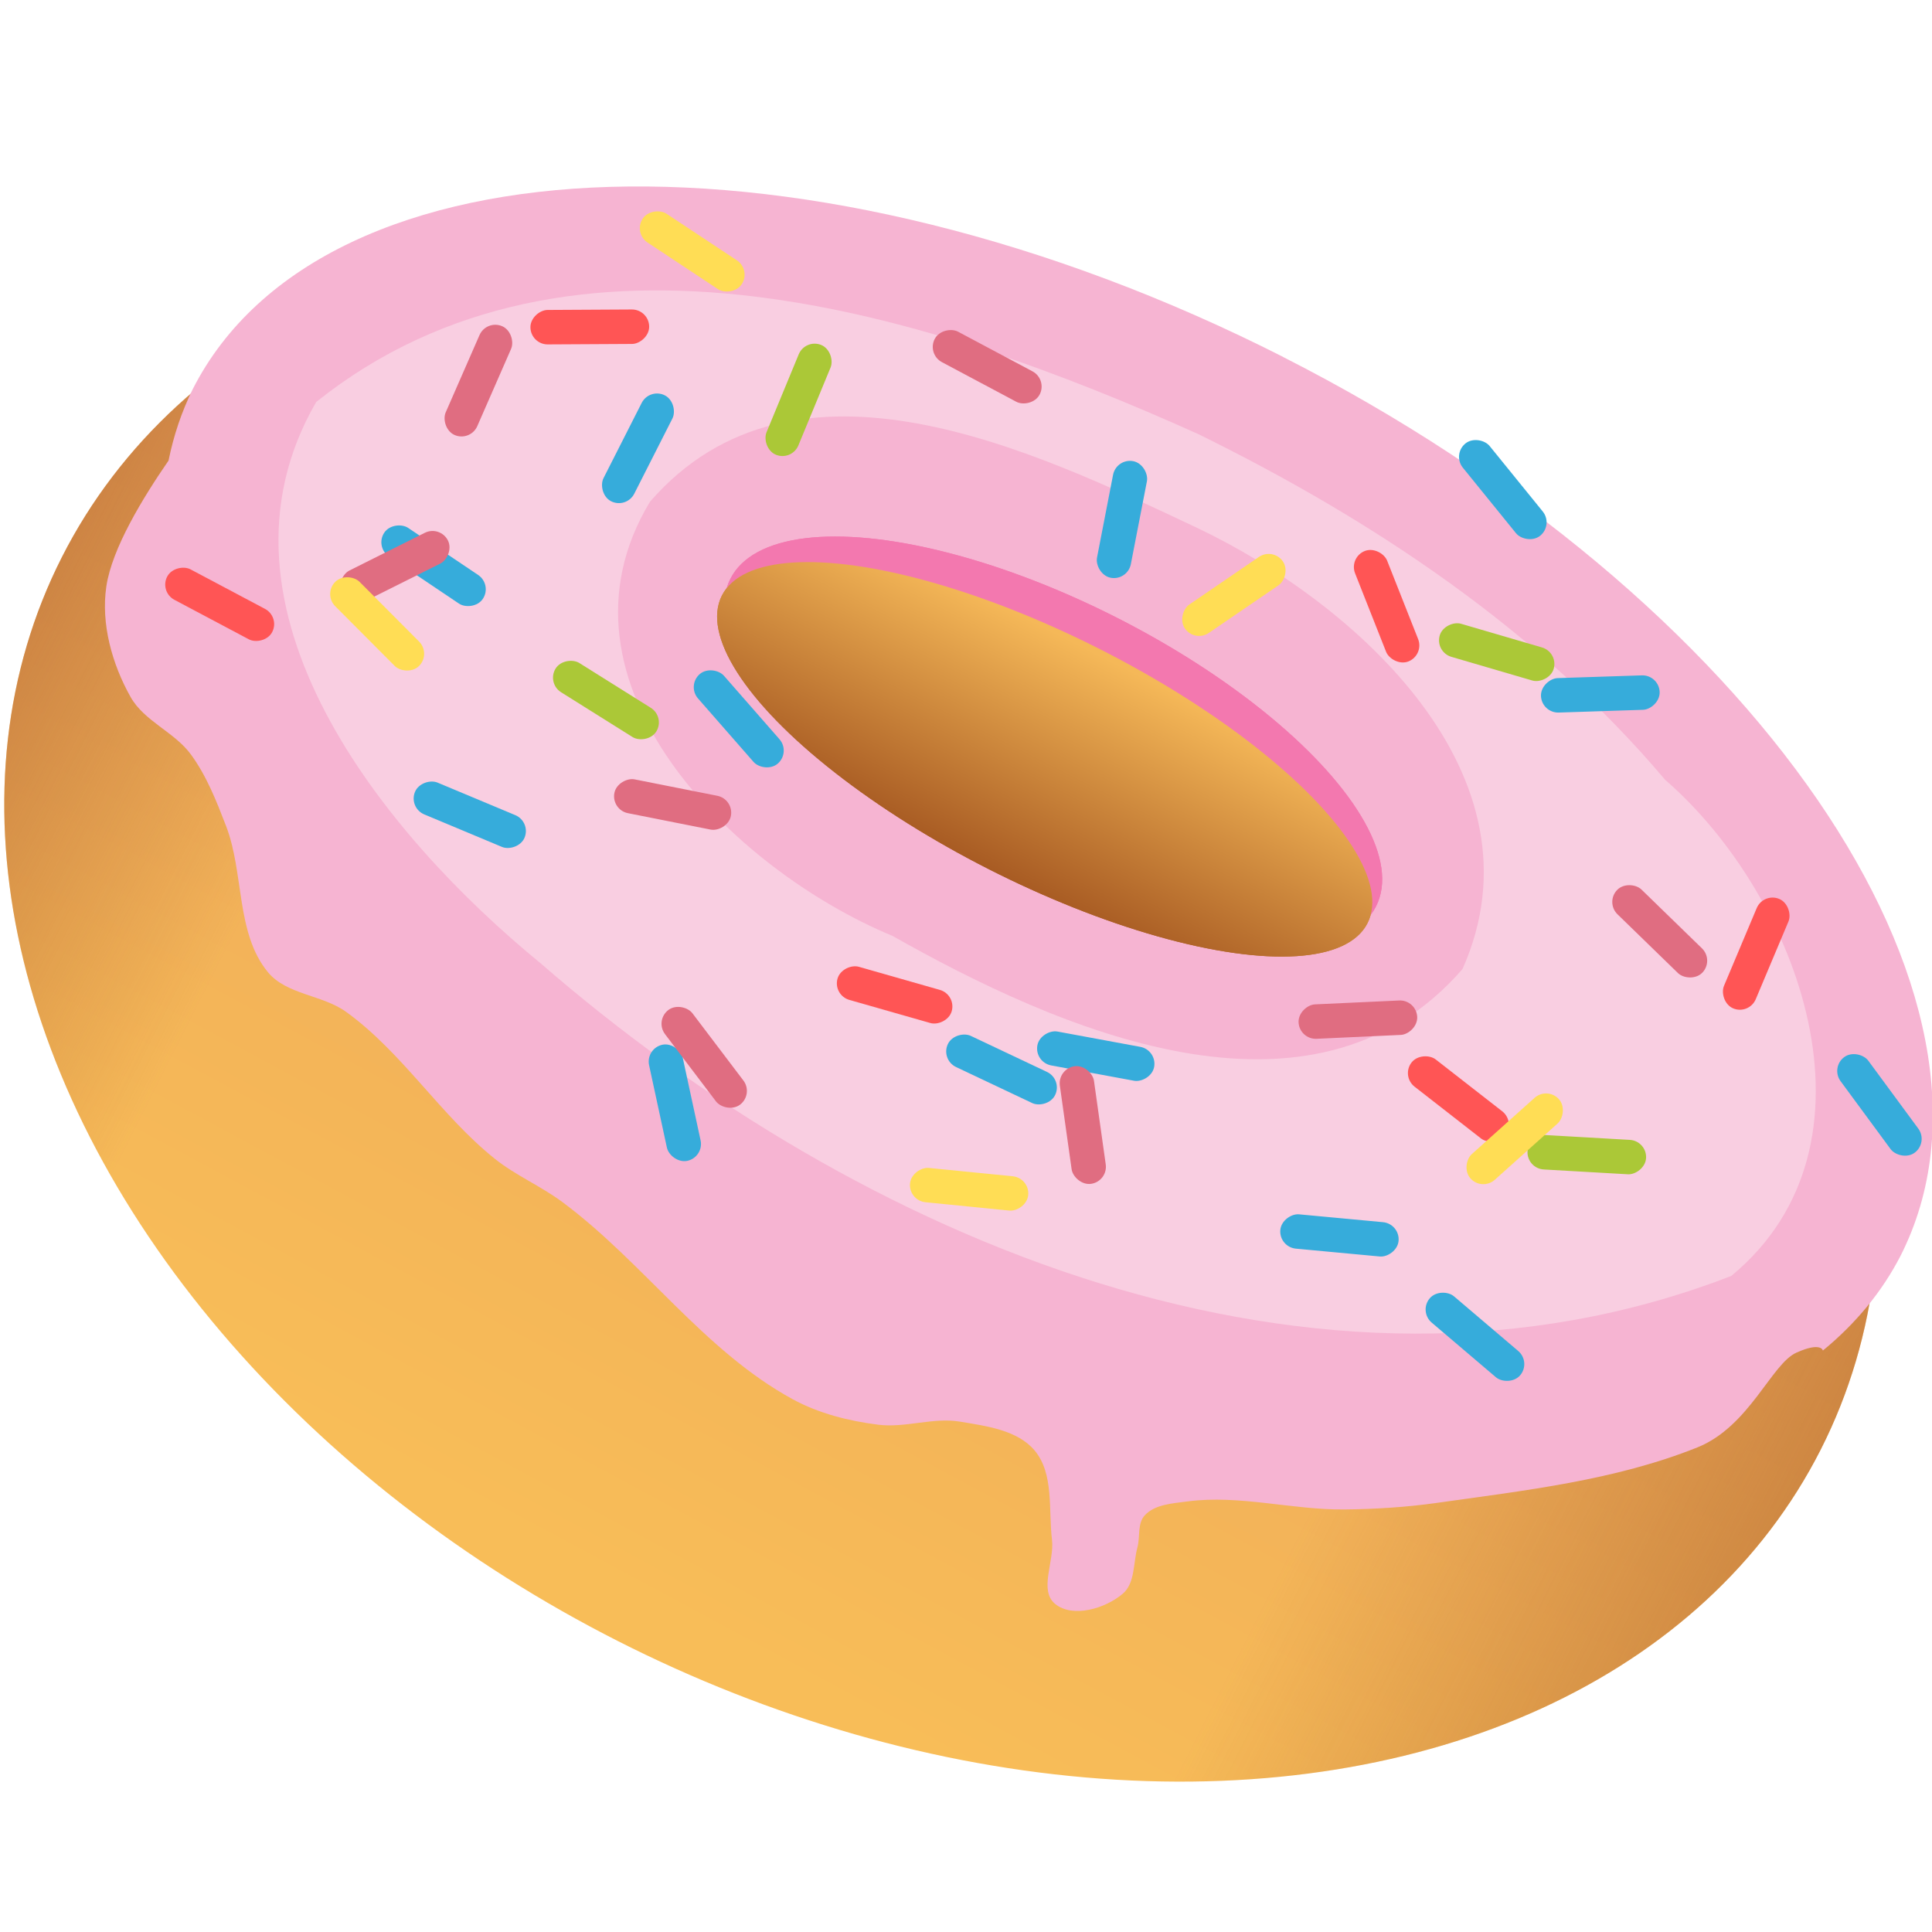 <?xml version="1.0" encoding="UTF-8" standalone="no"?>


<!-- Скачано с сайта svg4.ru / Downloaded from svg4.ru -->
<svg 
   xmlns:dc="http://purl.org/dc/elements/1.1/"
   xmlns:cc="http://creativecommons.org/ns#"
   xmlns:rdf="http://www.w3.org/1999/02/22-rdf-syntax-ns#"
   xmlns:svg="http://www.w3.org/2000/svg"
   xmlns="http://www.w3.org/2000/svg"
   xmlns:xlink="http://www.w3.org/1999/xlink"
   xmlns:sodipodi="http://sodipodi.sourceforge.net/DTD/sodipodi-0.dtd"
   xmlns:inkscape="http://www.inkscape.org/namespaces/inkscape"
   width="256"
   height="256"
   viewBox="0 0 67.733 67.733"
   version="1.1"
   id="svg1963"
   inkscape:version="0.92.4 (5da689c313, 2019-01-14)"
   sodipodi:docname="doughnut.svg">
  <title
     id="title876">Doughnut</title>
  <defs
     id="defs1957">
    <linearGradient
       inkscape:collect="always"
       id="linearGradient6557">
      <stop
         style="stop-color:#e69a5a;stop-opacity:1"
         offset="0"
         id="stop6559" />
      <stop
         style="stop-color:#f8bd58;stop-opacity:1"
         offset="1"
         id="stop6561" />
    </linearGradient>
    <linearGradient
       inkscape:collect="always"
       id="linearGradient6585">
      <stop
         style="stop-color:#ac5d2f;stop-opacity:1;"
         offset="0"
         id="stop6587" />
      <stop
         id="stop6593"
         offset="0.164"
         style="stop-color:#ac5e2e;stop-opacity:0" />
      <stop
         style="stop-color:#ad612c;stop-opacity:0"
         offset="0.782"
         id="stop6595" />
      <stop
         style="stop-color:#ae632c;stop-opacity:1"
         offset="1"
         id="stop6589" />
    </linearGradient>
    <linearGradient
       inkscape:collect="always"
       id="linearGradient6573">
      <stop
         style="stop-color:#a2541f;stop-opacity:1;"
         offset="0"
         id="stop6575" />
      <stop
         style="stop-color:#f5b858;stop-opacity:1"
         offset="1"
         id="stop6577" />
    </linearGradient>
    <filter
       inkscape:collect="always"
       style="color-interpolation-filters:sRGB"
       id="filter6657"
       x="-0.054"
       width="1.107"
       y="-0.11"
       height="1.219">
      <feGaussianBlur
         inkscape:collect="always"
         stdDeviation="1.679"
         id="feGaussianBlur6659" />
    </filter>
    <linearGradient
       inkscape:collect="always"
       xlink:href="#linearGradient6557"
       id="linearGradient6569"
       x1="190.136"
       y1="121.022"
       x2="188.634"
       y2="183.631"
       gradientUnits="userSpaceOnUse"
       gradientTransform="matrix(0.432,0,0,0.432,264.765,-76.144)" />
    <linearGradient
       inkscape:collect="always"
       xlink:href="#linearGradient6585"
       id="linearGradient6591"
       x1="236.134"
       y1="85.246"
       x2="324.393"
       y2="85.246"
       gradientUnits="userSpaceOnUse"
       gradientTransform="matrix(0.432,0,0,0.432,224.758,-46.621)" />
    <linearGradient
       inkscape:collect="always"
       xlink:href="#linearGradient6573"
       id="linearGradient7459"
       gradientUnits="userSpaceOnUse"
       gradientTransform="matrix(0.432,0,0,0.347,224.172,-40.681)"
       x1="281.436"
       y1="82.144"
       x2="281.436"
       y2="67.689" />
    <linearGradient
       inkscape:collect="always"
       xlink:href="#linearGradient6573"
       id="linearGradient6080"
       gradientUnits="userSpaceOnUse"
       gradientTransform="matrix(0.432,0,0,0.347,224.172,-40.681)"
       x1="281.436"
       y1="82.144"
       x2="281.436"
       y2="67.689" />
  </defs>
  <sodipodi:namedview
     id="base"
     pagecolor="#ffffff"
     bordercolor="#666666"
     borderopacity="1.0"
     inkscape:pageopacity="0.0"
     inkscape:pageshadow="2"
     inkscape:zoom="2.8"
     inkscape:cx="37.913526"
     inkscape:cy="118.0062"
     inkscape:document-units="mm"
     inkscape:current-layer="layer1"
     showgrid="false"
     fit-margin-left="0"
     fit-margin-top="-13.94"
     fit-margin-right="-10.24"
     fit-margin-bottom="0"
     inkscape:window-width="1920"
     inkscape:window-height="1025"
     inkscape:window-x="-8"
     inkscape:window-y="-8"
     inkscape:window-maximized="1"
     units="px" />
  <g
     inkscape:label="Ebene 1"
     inkscape:groupmode="layer"
     id="layer1"
     transform="translate(-296.575,-93.187)">
    <g
       id="g1231"
       transform="matrix(1.814,0,0,1.814,-237.858,-139.619)">
      <ellipse
         transform="rotate(26.904)"
         style="opacity:1;fill:url(#linearGradient6569);fill-opacity:1;stroke:none;stroke-width:1.096;stroke-linecap:round;stroke-linejoin:round;stroke-miterlimit:4;stroke-dasharray:none;stroke-dashoffset:0;stroke-opacity:1"
         id="ellipse6565"
         cx="345.799"
         cy="-9.805"
         rx="19.059"
         ry="13.82" />
      <ellipse
         transform="rotate(26.904)"
         ry="13.82"
         rx="19.059"
         cy="-9.805"
         cx="345.799"
         id="ellipse6583"
         style="opacity:0.5;fill:url(#linearGradient6591);fill-opacity:1;stroke:none;stroke-width:1.096;stroke-linecap:round;stroke-linejoin:round;stroke-miterlimit:4;stroke-dasharray:none;stroke-dashoffset:0;stroke-opacity:1" />
      <path
         sodipodi:nodetypes="cccsssssssscsssssscssssszccc"
         inkscape:connector-curvature="0"
         id="path6555"
         d="m 319.411,135.235 c -9.115,-4.625 -18.549,-4.344 -21.072,0.628 -0.213,0.432 -0.368,0.893 -0.466,1.377 -0.497,0.721 -1.093,1.696 -1.202,2.432 -0.107,0.722 0.111,1.502 0.469,2.138 0.263,0.467 0.847,0.676 1.164,1.108 0.304,0.414 0.495,0.903 0.68,1.382 0.353,0.915 0.186,2.071 0.81,2.828 0.359,0.435 1.052,0.436 1.51,0.766 1.093,0.788 1.823,1.999 2.875,2.84 0.403,0.322 0.889,0.527 1.303,0.834 1.569,1.165 2.738,2.878 4.454,3.813 0.504,0.275 1.081,0.42 1.65,0.492 0.524,0.067 1.063,-0.146 1.584,-0.059 0.509,0.085 1.112,0.163 1.443,0.559 0.375,0.449 0.264,1.143 0.334,1.724 0.05,0.411 -0.259,0.978 0.061,1.24 0.342,0.279 0.974,0.088 1.309,-0.199 0.237,-0.203 0.199,-0.592 0.281,-0.893 0.055,-0.204 -0.003,-0.463 0.141,-0.619 0.196,-0.214 0.54,-0.232 0.828,-0.27 1.002,-0.133 2.019,0.165 3.029,0.155 0.599,-0.006 1.198,-0.043 1.791,-0.127 1.698,-0.24 3.441,-0.434 5.033,-1.072 1.005,-0.403 1.432,-1.616 1.913,-1.831 0.481,-0.216 0.513,-0.041 0.513,-0.041 0.639,-0.524 1.142,-1.137 1.499,-1.827 2.523,-4.972 -2.82,-12.751 -11.935,-17.377 z"
         style="opacity:1;fill:#f6b4d2;fill-opacity:1;stroke:none;stroke-width:1.096;stroke-linecap:round;stroke-linejoin:round;stroke-miterlimit:4;stroke-dasharray:none;stroke-dashoffset:0;stroke-opacity:1" />
      <ellipse
         transform="rotate(26.904)"
         ry="2.709"
         rx="6.996"
         cy="-15.277"
         cx="345.447"
         id="ellipse6581"
         style="opacity:1;fill:#f378af;fill-opacity:1;stroke:none;stroke-width:1.096;stroke-linecap:round;stroke-linejoin:round;stroke-miterlimit:4;stroke-dasharray:none;stroke-dashoffset:0;stroke-opacity:1" />
      <ellipse
         transform="rotate(26.904)"
         style="opacity:1;fill:url(#linearGradient6080);fill-opacity:1;stroke:none;stroke-width:1.096;stroke-linecap:round;stroke-linejoin:round;stroke-miterlimit:4;stroke-dasharray:none;stroke-dashoffset:0;stroke-opacity:1"
         id="ellipse6571"
         cx="345.447"
         cy="-14.914"
         rx="6.996"
         ry="2.382" />
      <ellipse
         transform="rotate(26.904)"
         style="opacity:1;fill:#f378af;fill-opacity:1;stroke:none;stroke-width:1.096;stroke-linecap:round;stroke-linejoin:round;stroke-miterlimit:4;stroke-dasharray:none;stroke-dashoffset:0;stroke-opacity:1"
         id="ellipse6597"
         cx="345.447"
         cy="-15.277"
         rx="6.996"
         ry="2.709" />
      <ellipse
         transform="rotate(26.904)"
         ry="2.382"
         rx="6.996"
         cy="-14.914"
         cx="345.447"
         id="ellipse6599"
         style="opacity:1;fill:url(#linearGradient7459);fill-opacity:1;stroke:none;stroke-width:1.096;stroke-linecap:round;stroke-linejoin:round;stroke-miterlimit:4;stroke-dasharray:none;stroke-dashoffset:0;stroke-opacity:1" />
      <path
         transform="matrix(0.385,0.195,-0.195,0.385,221.527,60.128)"
         inkscape:connector-curvature="0"
         id="ellipse6606"
         d="m 279.141,57.572 c -13.066,0.606 -29.798,3.22 -35.877,16.566 -0.603,10.676 11.618,15.966 20.314,17.881 18.247,4.593 40.583,3.216 53.904,-11.602 3.707,-8.488 -4.987,-16.554 -12.688,-18.482 -8.069,-3.421 -16.952,-4.467 -25.654,-4.363 z m 1.852,3.77 c 7.878,-0.201 19.062,2.78 19.541,12.252 -2.504,9.995 -15.037,10.595 -23.455,10.213 -7.666,0.584 -19.157,-3.01 -18.463,-12.434 2.421,-9.634 14.432,-9.808 22.377,-10.031 z"
         style="opacity:1;fill:#f9cee1;fill-opacity:1;stroke:none;stroke-width:4;stroke-linecap:round;stroke-linejoin:round;stroke-miterlimit:4;stroke-dasharray:none;stroke-dashoffset:0;stroke-opacity:1;filter:url(#filter6657)" />
      <rect
         transform="rotate(26.904)"
         style="opacity:1;fill:#36acdb;fill-opacity:1;stroke:none;stroke-width:1.096;stroke-linecap:round;stroke-linejoin:round;stroke-miterlimit:4;stroke-dasharray:none;stroke-dashoffset:0;stroke-opacity:1"
         id="rect7328"
         width="0.666"
         height="2.295"
         x="335.384"
         y="-17.865"
         ry="0.333" />
      <rect
         transform="rotate(123.92)"
         style="opacity:1;fill:#36acdb;fill-opacity:1;stroke:none;stroke-width:1.096;stroke-linecap:round;stroke-linejoin:round;stroke-miterlimit:4;stroke-dasharray:none;stroke-dashoffset:0;stroke-opacity:1"
         id="rect7336"
         width="0.666"
         height="2.295"
         x="-53.844"
         y="-330.297"
         ry="0.333" />
      <rect
         transform="rotate(138.808)"
         style="opacity:1;fill:#36acdb;fill-opacity:1;stroke:none;stroke-width:1.096;stroke-linecap:round;stroke-linejoin:round;stroke-miterlimit:4;stroke-dasharray:none;stroke-dashoffset:0;stroke-opacity:1"
         id="rect7338"
         width="0.666"
         height="2.295"
         x="-139.106"
         y="-311.61"
         ry="0.333" />
      <rect
         transform="rotate(88.13)"
         style="opacity:1;fill:#36acdb;fill-opacity:1;stroke:none;stroke-width:1.096;stroke-linecap:round;stroke-linejoin:round;stroke-miterlimit:4;stroke-dasharray:none;stroke-dashoffset:0;stroke-opacity:1"
         id="rect7340"
         width="0.666"
         height="2.295"
         x="151.965"
         y="-321.893"
         ry="0.333" />
      <rect
         transform="rotate(10.972)"
         style="opacity:1;fill:#36acdb;fill-opacity:1;stroke:none;stroke-width:1.096;stroke-linecap:round;stroke-linejoin:round;stroke-miterlimit:4;stroke-dasharray:none;stroke-dashoffset:0;stroke-opacity:1"
         id="rect7342"
         width="0.666"
         height="2.295"
         x="336.522"
         y="74.5"
         ry="0.333" />
      <rect
         transform="rotate(-12.194)"
         style="opacity:1;fill:#36acdb;fill-opacity:1;stroke:none;stroke-width:1.096;stroke-linecap:round;stroke-linejoin:round;stroke-miterlimit:4;stroke-dasharray:none;stroke-dashoffset:0;stroke-opacity:1"
         id="rect7344"
         width="0.666"
         height="2.295"
         x="268.774"
         y="210.112"
         ry="0.333" />
      <rect
         transform="rotate(130.399)"
         style="opacity:1;fill:#36acdb;fill-opacity:1;stroke:none;stroke-width:1.096;stroke-linecap:round;stroke-linejoin:round;stroke-miterlimit:4;stroke-dasharray:none;stroke-dashoffset:0;stroke-opacity:1"
         id="rect7346"
         width="0.666"
         height="2.295"
         x="-92.339"
         y="-347.142"
         ry="0.333" />
      <rect
         transform="rotate(-39.045)"
         style="opacity:1;fill:#36acdb;fill-opacity:1;stroke:none;stroke-width:1.096;stroke-linecap:round;stroke-linejoin:round;stroke-miterlimit:4;stroke-dasharray:none;stroke-dashoffset:0;stroke-opacity:1"
         id="rect7348"
         width="0.666"
         height="2.295"
         x="164.233"
         y="309.759"
         ry="0.333" />
      <rect
         transform="rotate(143.635)"
         style="opacity:1;fill:#36acdb;fill-opacity:1;stroke:none;stroke-width:1.096;stroke-linecap:round;stroke-linejoin:round;stroke-miterlimit:4;stroke-dasharray:none;stroke-dashoffset:0;stroke-opacity:1"
         id="rect7350"
         width="0.666"
         height="2.295"
         x="-178.067"
         y="-317.911"
         ry="0.333" />
      <rect
         transform="rotate(112.704)"
         style="opacity:1;fill:#36acdb;fill-opacity:1;stroke:none;stroke-width:1.096;stroke-linecap:round;stroke-linejoin:round;stroke-miterlimit:4;stroke-dasharray:none;stroke-dashoffset:0;stroke-opacity:1"
         id="rect7356"
         width="0.666"
         height="2.295"
         x="15.37"
         y="-336.922"
         ry="0.333" />
      <rect
         transform="rotate(115.317)"
         style="opacity:1;fill:#36acdb;fill-opacity:1;stroke:none;stroke-width:1.096;stroke-linecap:round;stroke-linejoin:round;stroke-miterlimit:4;stroke-dasharray:none;stroke-dashoffset:0;stroke-opacity:1"
         id="rect7358"
         width="0.666"
         height="2.295"
         x="0.101"
         y="-348.684"
         ry="0.333" />
      <rect
         transform="rotate(-79.524)"
         style="opacity:1;fill:#36acdb;fill-opacity:1;stroke:none;stroke-width:1.096;stroke-linecap:round;stroke-linejoin:round;stroke-miterlimit:4;stroke-dasharray:none;stroke-dashoffset:0;stroke-opacity:1"
         id="rect7360"
         width="0.666"
         height="2.295"
         x="-89.185"
         y="336.428"
         ry="0.333" />
      <rect
         transform="rotate(95.338)"
         style="opacity:1;fill:#36acdb;fill-opacity:1;stroke:none;stroke-width:1.096;stroke-linecap:round;stroke-linejoin:round;stroke-miterlimit:4;stroke-dasharray:none;stroke-dashoffset:0;stroke-opacity:1"
         id="rect7362"
         width="0.666"
         height="2.295"
         x="121.405"
         y="-334.421"
         ry="0.333" />
      <rect
         transform="rotate(23.631)"
         ry="0.333"
         y="1.367"
         x="332.441"
         height="2.295"
         width="0.666"
         id="rect7364"
         style="opacity:1;fill:#e06d81;fill-opacity:1;stroke:none;stroke-width:1.096;stroke-linecap:round;stroke-linejoin:round;stroke-miterlimit:4;stroke-dasharray:none;stroke-dashoffset:0;stroke-opacity:1" />
      <rect
         transform="rotate(-45.81)"
         ry="0.333"
         y="335.105"
         x="122.456"
         height="2.295"
         width="0.666"
         id="rect7366"
         style="opacity:1;fill:#e06d81;fill-opacity:1;stroke:none;stroke-width:1.096;stroke-linecap:round;stroke-linejoin:round;stroke-miterlimit:4;stroke-dasharray:none;stroke-dashoffset:0;stroke-opacity:1" />
      <rect
         transform="rotate(87.361)"
         ry="0.333"
         y="-314.85"
         x="162.328"
         height="2.295"
         width="0.666"
         id="rect7368"
         style="opacity:1;fill:#e06d81;fill-opacity:1;stroke:none;stroke-width:1.096;stroke-linecap:round;stroke-linejoin:round;stroke-miterlimit:4;stroke-dasharray:none;stroke-dashoffset:0;stroke-opacity:1" />
      <rect
         transform="rotate(-8.015)"
         ry="0.333"
         y="191.465"
         x="291.201"
         height="2.295"
         width="0.666"
         id="rect7370"
         style="opacity:1;fill:#e06d81;fill-opacity:1;stroke:none;stroke-width:1.096;stroke-linecap:round;stroke-linejoin:round;stroke-miterlimit:4;stroke-dasharray:none;stroke-dashoffset:0;stroke-opacity:1" />
      <rect
         transform="rotate(-37.153)"
         ry="0.333"
         y="303.58"
         x="155.48"
         height="2.295"
         width="0.666"
         id="rect7372"
         style="opacity:1;fill:#e06d81;fill-opacity:1;stroke:none;stroke-width:1.096;stroke-linecap:round;stroke-linejoin:round;stroke-miterlimit:4;stroke-dasharray:none;stroke-dashoffset:0;stroke-opacity:1" />
      <rect
         transform="rotate(-78.774)"
         ry="0.333"
         y="328.594"
         x="-81.58"
         height="2.295"
         width="0.666"
         id="rect7374"
         style="opacity:1;fill:#e06d81;fill-opacity:1;stroke:none;stroke-width:1.096;stroke-linecap:round;stroke-linejoin:round;stroke-miterlimit:4;stroke-dasharray:none;stroke-dashoffset:0;stroke-opacity:1" />
      <rect
         transform="rotate(63.434)"
         ry="0.333"
         y="-209.185"
         x="259.431"
         height="2.295"
         width="0.666"
         id="rect7376"
         style="opacity:1;fill:#e06d81;fill-opacity:1;stroke:none;stroke-width:1.096;stroke-linecap:round;stroke-linejoin:round;stroke-miterlimit:4;stroke-dasharray:none;stroke-dashoffset:0;stroke-opacity:1" />
      <rect
         transform="rotate(118.044)"
         ry="0.333"
         y="-341.681"
         x="-28.291"
         height="2.295"
         width="0.666"
         id="rect7378"
         style="opacity:1;fill:#e06d81;fill-opacity:1;stroke:none;stroke-width:1.096;stroke-linecap:round;stroke-linejoin:round;stroke-miterlimit:4;stroke-dasharray:none;stroke-dashoffset:0;stroke-opacity:1" />
      <rect
         transform="rotate(-90.313)"
         style="opacity:1;fill:#ff5555;fill-opacity:1;stroke:none;stroke-width:1.096;stroke-linecap:round;stroke-linejoin:round;stroke-miterlimit:4;stroke-dasharray:none;stroke-dashoffset:0;stroke-opacity:1"
         id="rect7380"
         width="0.666"
         height="2.295"
         x="-136.66"
         y="304.127"
         ry="0.333" />
      <rect
         transform="rotate(-21.561)"
         style="opacity:1;fill:#ff5555;fill-opacity:1;stroke:none;stroke-width:1.096;stroke-linecap:round;stroke-linejoin:round;stroke-miterlimit:4;stroke-dasharray:none;stroke-dashoffset:0;stroke-opacity:1"
         id="rect7382"
         width="0.666"
         height="2.295"
         x="247.122"
         y="247.224"
         ry="0.333" />
      <rect
         transform="rotate(-52.071)"
         style="opacity:1;fill:#ff5555;fill-opacity:1;stroke:none;stroke-width:1.096;stroke-linecap:round;stroke-linejoin:round;stroke-miterlimit:4;stroke-dasharray:none;stroke-dashoffset:0;stroke-opacity:1"
         id="rect7384"
         width="0.666"
         height="2.295"
         x="80.105"
         y="345.413"
         ry="0.333" />
      <rect
         transform="rotate(22.824)"
         style="opacity:1;fill:#ff5555;fill-opacity:1;stroke:none;stroke-width:1.096;stroke-linecap:round;stroke-linejoin:round;stroke-miterlimit:4;stroke-dasharray:none;stroke-dashoffset:0;stroke-opacity:1"
         id="rect7386"
         width="0.666"
         height="2.295"
         x="359.431"
         y="6.682"
         ry="0.333" />
      <rect
         transform="rotate(105.925)"
         style="opacity:1;fill:#ff5555;fill-opacity:1;stroke:none;stroke-width:1.096;stroke-linecap:round;stroke-linejoin:round;stroke-miterlimit:4;stroke-dasharray:none;stroke-dashoffset:0;stroke-opacity:1"
         id="rect7388"
         width="0.666"
         height="2.295"
         x="55.99"
         y="-341.572"
         ry="0.333" />
      <rect
         transform="rotate(117.952)"
         style="opacity:1;fill:#ff5555;fill-opacity:1;stroke:none;stroke-width:1.096;stroke-linecap:round;stroke-linejoin:round;stroke-miterlimit:4;stroke-dasharray:none;stroke-dashoffset:0;stroke-opacity:1"
         id="rect7390"
         width="0.666"
         height="2.295"
         x="-16.735"
         y="-330.775"
         ry="0.333" />
      <rect
         transform="rotate(93.278)"
         ry="0.333"
         y="-334.513"
         x="131.475"
         height="2.295"
         width="0.666"
         id="rect7392"
         style="opacity:1;fill:#abc837;fill-opacity:1;stroke:none;stroke-width:1.096;stroke-linecap:round;stroke-linejoin:round;stroke-miterlimit:4;stroke-dasharray:none;stroke-dashoffset:0;stroke-opacity:1" />
      <rect
         transform="rotate(106.307)"
         ry="0.333"
         y="-351.248"
         x="44.094"
         height="2.295"
         width="0.666"
         id="rect7394"
         style="opacity:1;fill:#abc837;fill-opacity:1;stroke:none;stroke-width:1.096;stroke-linecap:round;stroke-linejoin:round;stroke-miterlimit:4;stroke-dasharray:none;stroke-dashoffset:0;stroke-opacity:1" />
      <rect
         transform="rotate(22.449)"
         ry="0.333"
         y="6.212"
         x="338.179"
         height="2.295"
         width="0.666"
         id="rect7396"
         style="opacity:1;fill:#abc837;fill-opacity:1;stroke:none;stroke-width:1.096;stroke-linecap:round;stroke-linejoin:round;stroke-miterlimit:4;stroke-dasharray:none;stroke-dashoffset:0;stroke-opacity:1" />
      <rect
         transform="rotate(-57.911)"
         ry="0.333"
         y="333.745"
         x="42.205"
         height="2.295"
         width="0.666"
         id="rect7398"
         style="opacity:1;fill:#abc837;fill-opacity:1;stroke:none;stroke-width:1.096;stroke-linecap:round;stroke-linejoin:round;stroke-miterlimit:4;stroke-dasharray:none;stroke-dashoffset:0;stroke-opacity:1" />
      <rect
         transform="rotate(55.651)"
         style="opacity:1;fill:#ffdd55;fill-opacity:1;stroke:none;stroke-width:1.096;stroke-linecap:round;stroke-linejoin:round;stroke-miterlimit:4;stroke-dasharray:none;stroke-dashoffset:0;stroke-opacity:1"
         id="rect7400"
         width="0.666"
         height="2.295"
         x="294.805"
         y="-185.175"
         ry="0.333" />
      <rect
         transform="rotate(123.506)"
         style="opacity:1;fill:#ffdd55;fill-opacity:1;stroke:none;stroke-width:1.096;stroke-linecap:round;stroke-linejoin:round;stroke-miterlimit:4;stroke-dasharray:none;stroke-dashoffset:0;stroke-opacity:1"
         id="rect7402"
         width="0.666"
         height="2.295"
         x="-59.289"
         y="-331.49"
         ry="0.333" />
      <rect
         transform="rotate(-44.888)"
         style="opacity:1;fill:#ffdd55;fill-opacity:1;stroke:none;stroke-width:1.096;stroke-linecap:round;stroke-linejoin:round;stroke-miterlimit:4;stroke-dasharray:none;stroke-dashoffset:0;stroke-opacity:1"
         id="rect7404"
         width="0.666"
         height="2.295"
         x="114.482"
         y="311.383"
         ry="0.333" />
      <rect
         transform="rotate(-84.324)"
         style="opacity:1;fill:#ffdd55;fill-opacity:1;stroke:none;stroke-width:1.096;stroke-linecap:round;stroke-linejoin:round;stroke-miterlimit:4;stroke-dasharray:none;stroke-dashoffset:0;stroke-opacity:1"
         id="rect7406"
         width="0.666"
         height="2.295"
         x="-119.923"
         y="325.628"
         ry="0.333" />
      <rect
         transform="rotate(48.13)"
         style="opacity:1;fill:#ffdd55;fill-opacity:1;stroke:none;stroke-width:1.096;stroke-linecap:round;stroke-linejoin:round;stroke-miterlimit:4;stroke-dasharray:none;stroke-dashoffset:0;stroke-opacity:1"
         id="rect7408"
         width="0.666"
         height="2.295"
         x="327.803"
         y="-141.987"
         ry="0.333" />
    </g>
  </g>
</svg>